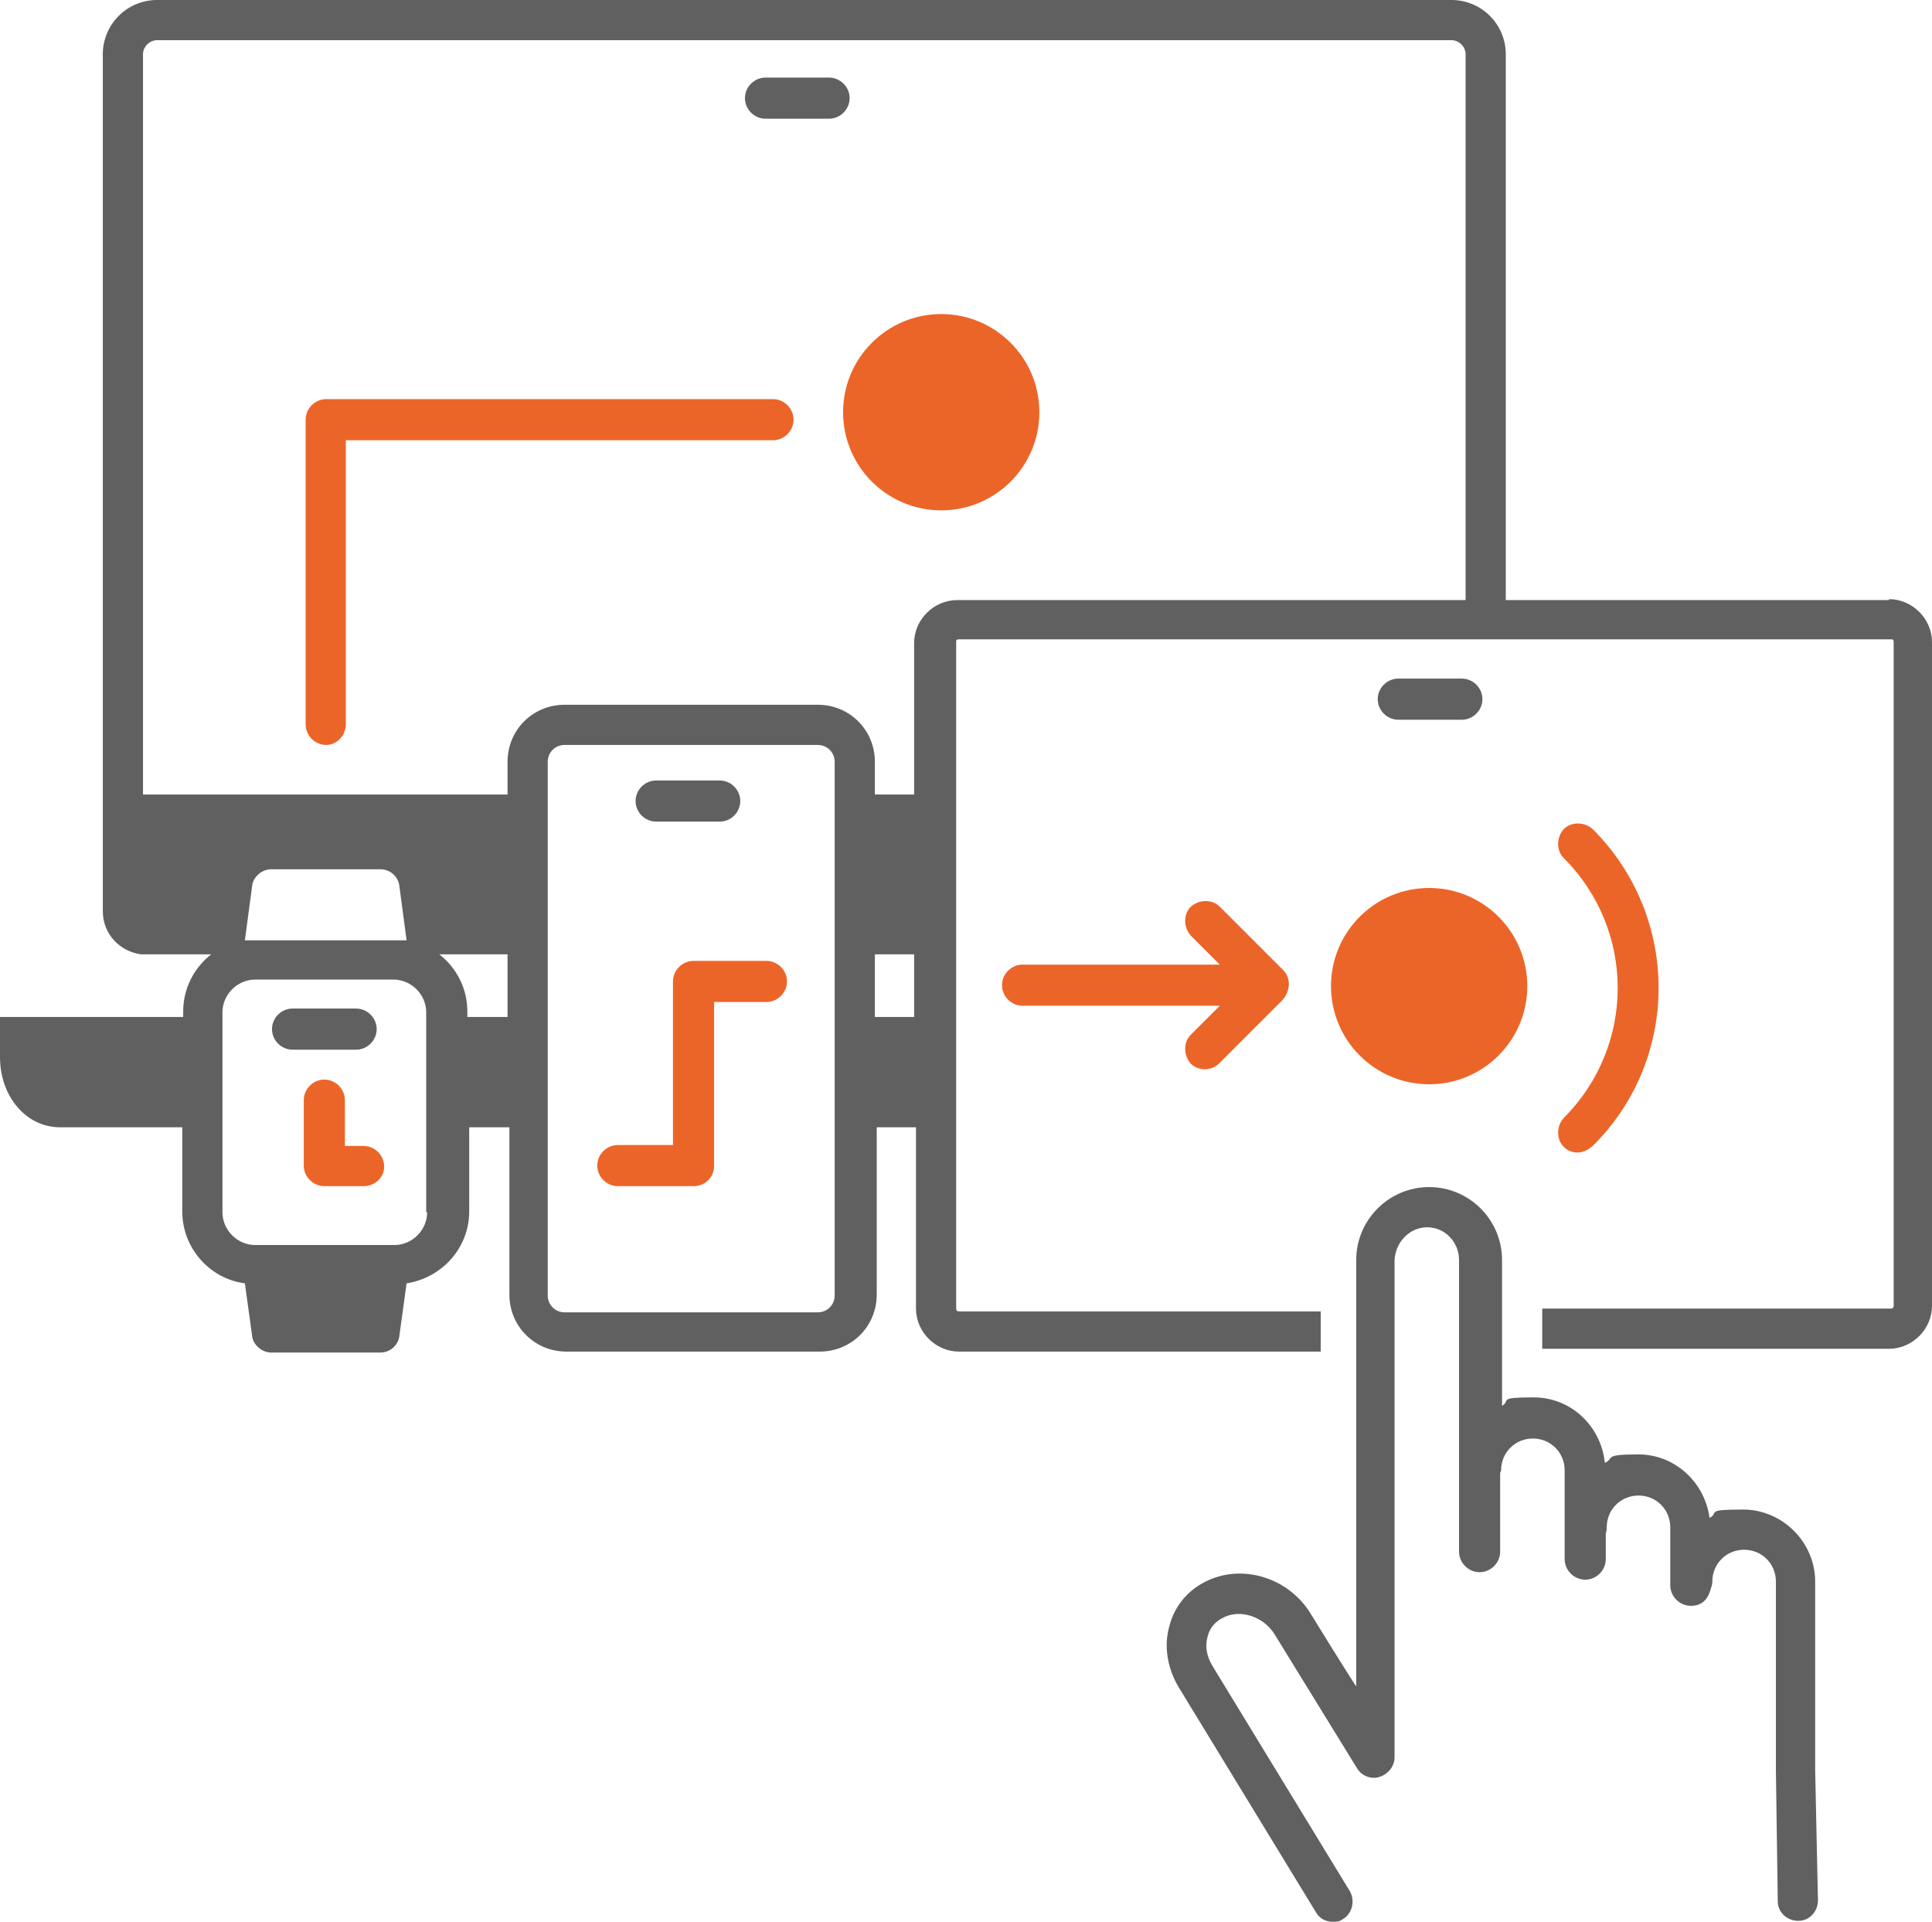 <?xml version="1.0" encoding="UTF-8"?>
<svg id="Layer_1" data-name="Layer 1" xmlns="http://www.w3.org/2000/svg" version="1.1" viewBox="0 0 206.7 205.6">
  <defs>
    <style>
      .cls-1 {
        fill: #606060;
      }

      .cls-1, .cls-2 {
        stroke-width: 0px;
      }

      .cls-2 {
        fill: #ec6528;
      }

      .cls-3 {
        fill: none;
        stroke: #00a0c6;
        stroke-linecap: round;
        stroke-linejoin: round;
        stroke-width: 2.5px;
      }
    </style>
  </defs>
  <path class="cls-3" d="M111,124.8"/>
  <g>
    <path class="cls-2" d="M152.9,95c-5.8,0-10.5,4.7-10.5,10.5s4.7,10.5,10.5,10.5,10.5-4.7,10.5-10.5-4.7-10.5-10.5-10.5Z"/>
    <path class="cls-2" d="M100.7,33.6c-5.8,0-10.5,4.7-10.5,10.5s4.7,10.5,10.5,10.5,10.5-4.7,10.5-10.5-4.7-10.5-10.5-10.5Z"/>
    <path class="cls-2" d="M34.9,79.7c-1.2,0-2.2-1-2.2-2.2v-32.6c0-1.2,1-2.2,2.2-2.2h47.8c1.2,0,2.2,1,2.2,2.2s-1,2.2-2.2,2.2h-45.7v30.4c0,1.2-1,2.2-2.1,2.2Z"/>
    <path class="cls-2" d="M74.2,126.9h-8.1c-1.2,0-2.2-1-2.2-2.2s1-2.2,2.2-2.2h5.9v-17.5c0-1.2,1-2.2,2.2-2.2h7.8c1.2,0,2.2,1,2.2,2.2s-1,2.2-2.2,2.2h-5.6v17.5c0,1.3-1,2.2-2.2,2.2Z"/>
    <path class="cls-2" d="M137.3,103.8l-6.8-6.8c-.8-.8-2.2-.8-3.1,0-.8.8-.8,2.2,0,3.1l3.1,3.1h-21.1c-1.2,0-2.2,1-2.2,2.2s1,2.2,2.2,2.2h21.1l-3.1,3.1c-.8.8-.8,2.2,0,3.1.4.4,1,.6,1.5.6s1.1-.2,1.5-.6l6.8-6.8c.9-1,.9-2.4.1-3.2Z"/>
    <path class="cls-2" d="M168.8,123.3c-.6,0-1.1-.2-1.5-.6-.8-.8-.8-2.2,0-3.1,7.7-7.7,7.7-20.1,0-27.8-.8-.8-.8-2.2,0-3.1.8-.8,2.2-.8,3.1,0,9.4,9.4,9.4,24.6,0,33.9-.5.4-1,.7-1.6.7Z"/>
    <path class="cls-2" d="M38.9,126.9h-4.2c-1.2,0-2.2-1-2.2-2.2v-7c0-1.2,1-2.2,2.2-2.2s2.2,1,2.2,2.2v4.9h2c1.2,0,2.2,1,2.2,2.2,0,1.2-1,2.1-2.2,2.1Z"/>
  </g>
  <g>
    <path class="cls-1" d="M77,87.9h-6.8c-1.2,0-2.2-1-2.2-2.2s1-2.2,2.2-2.2h6.8c1.2,0,2.2,1,2.2,2.2s-1,2.2-2.2,2.2Z"/>
    <path class="cls-1" d="M88.7,12.7h-6.8c-1.2,0-2.2-1-2.2-2.2s1-2.2,2.2-2.2h6.8c1.2,0,2.2,1,2.2,2.2s-1,2.2-2.2,2.2Z"/>
    <path class="cls-1" d="M156.4,77h-6.8c-1.2,0-2.2-1-2.2-2.2s1-2.2,2.2-2.2h6.8c1.2,0,2.2,1,2.2,2.2s-1,2.2-2.2,2.2Z"/>
    <path class="cls-1" d="M194.2,189.3v-20.1c0-4.2-3.5-7.7-7.7-7.7s-2.5.3-3.6.9c-.5-3.8-3.7-6.8-7.6-6.8s-2.5.4-3.6.9c-.4-3.9-3.6-7-7.6-7s-2.4.3-3.4.9v-15.6c0-4.3-3.5-7.8-7.8-7.8s-7.8,3.5-7.8,7.8v45.6c-.1,0-4.9-7.8-4.9-7.8-2.4-3.9-7.5-5.4-11.4-3.3-1.9,1-3.2,2.7-3.7,4.7-.6,2.1-.2,4.5,1,6.5l14.7,24.1c.4.7,1.1,1,1.8,1s.8-.1,1.1-.3c1-.6,1.3-2,.7-3l-14.7-24.1c-.6-1-.8-2.1-.5-3.1.2-.9.8-1.6,1.6-2,1.8-1,4.4-.2,5.6,1.8l8.8,14.3c.5.8,1.5,1.2,2.4.9s1.6-1.1,1.6-2.1v-53.2c.1-1.9,1.6-3.5,3.5-3.5s3.4,1.6,3.4,3.5v31.2c0,1.2,1,2.2,2.2,2.2s2.2-1,2.2-2.2v-8.4c0-.1.1-.2.1-.3,0-1.9,1.5-3.4,3.4-3.4s3.4,1.5,3.4,3.4v9.5c0,1.2,1,2.2,2.2,2.2s2.2-1,2.2-2.2v-2.8c.1-.2.1-.4.1-.6,0-1.9,1.5-3.4,3.4-3.4s3.4,1.5,3.4,3.4v6.2c0,1.2,1,2.2,2.2,2.2s1.8-.7,2.1-1.7c.1-.3.2-.6.2-.9,0-1.9,1.5-3.4,3.4-3.4s3.4,1.5,3.4,3.4v20.2l.2,14c0,1.2,1,2.1,2.2,2.1h0c1.2,0,2.1-1,2.1-2.2l-.3-14Z"/>
    <path class="cls-1" d="M38.1,112.3h-6.8c-1.2,0-2.2-1-2.2-2.2s1-2.2,2.2-2.2h6.8c1.2,0,2.2,1,2.2,2.2s-1,2.2-2.2,2.2Z"/>
    <path class="cls-1" d="M202.1,64.2h-41V5.8C161.1,2.6,158.5,0,155.3,0H16.8C13.6,0,11,2.6,11,5.8v91.7c0,2.4,1.8,4.3,4.1,4.6.2,0,.5,0,.8,0h6.7c-1.8,1.4-3,3.6-3,6.1v.6H0v4.3c0,4.2,2.8,7.5,6.4,7.5h13.1v9c0,3.9,2.9,7.2,6.7,7.7l.8,5.8c.2.9,1.1,1.6,2,1.6h11.7c1,0,1.8-.7,2-1.6l.8-5.8c3.8-.6,6.7-3.8,6.7-7.7v-9h4.3v17.9c0,3.4,2.7,6.1,6.1,6.1h27.1c3.4,0,6.1-2.7,6.1-6.1v-17.9h4.2v19.4c0,2.5,2.1,4.6,4.6,4.6h38.7v-4.3h-38.7c-.2,0-.3-.1-.3-.3v-71.3c0-.2,0-.3.3-.3h99.7c.2,0,.3,0,.3.3v71c0,.2-.1.3-.3.3h-37.3v4.3h37.1c2.5,0,4.6-2.1,4.6-4.6v-71c0-2.5-2.1-4.6-4.6-4.6ZM45.7,129.7c0,1.9-1.6,3.5-3.5,3.5h-14.9c-1.9,0-3.5-1.6-3.5-3.5v-21.4c0-1.9,1.6-3.5,3.5-3.5h14.8c1.9,0,3.5,1.6,3.5,3.5v21.4h.1ZM50,108.8v-.6c0-2.5-1.2-4.7-3-6.1h7.3v6.7h-4.3ZM89.3,138.6c0,1-.8,1.8-1.8,1.8h-27.1c-1,0-1.8-.8-1.8-1.8v-57.1c0-1,.8-1.8,1.8-1.8h27.1c1,0,1.8.8,1.8,1.8v57.1ZM97.8,108.8h-4.2v-6.7h4.2v6.7ZM156.8,64.2h-54.4c-2.5,0-4.6,2.1-4.6,4.6v16.2h-4.2v-3.5c0-3.4-2.7-6.1-6.1-6.1h-27.1c-3.4,0-6.1,2.7-6.1,6.1v3.5H15.3V5.8c0-.8.7-1.5,1.5-1.5h138.5c.8,0,1.5.7,1.5,1.5v58.4ZM26.2,100.6l.8-6c.2-.9,1.1-1.6,2-1.6h11.7c1,0,1.8.7,2,1.6l.8,6"/>
  </g>
</svg>